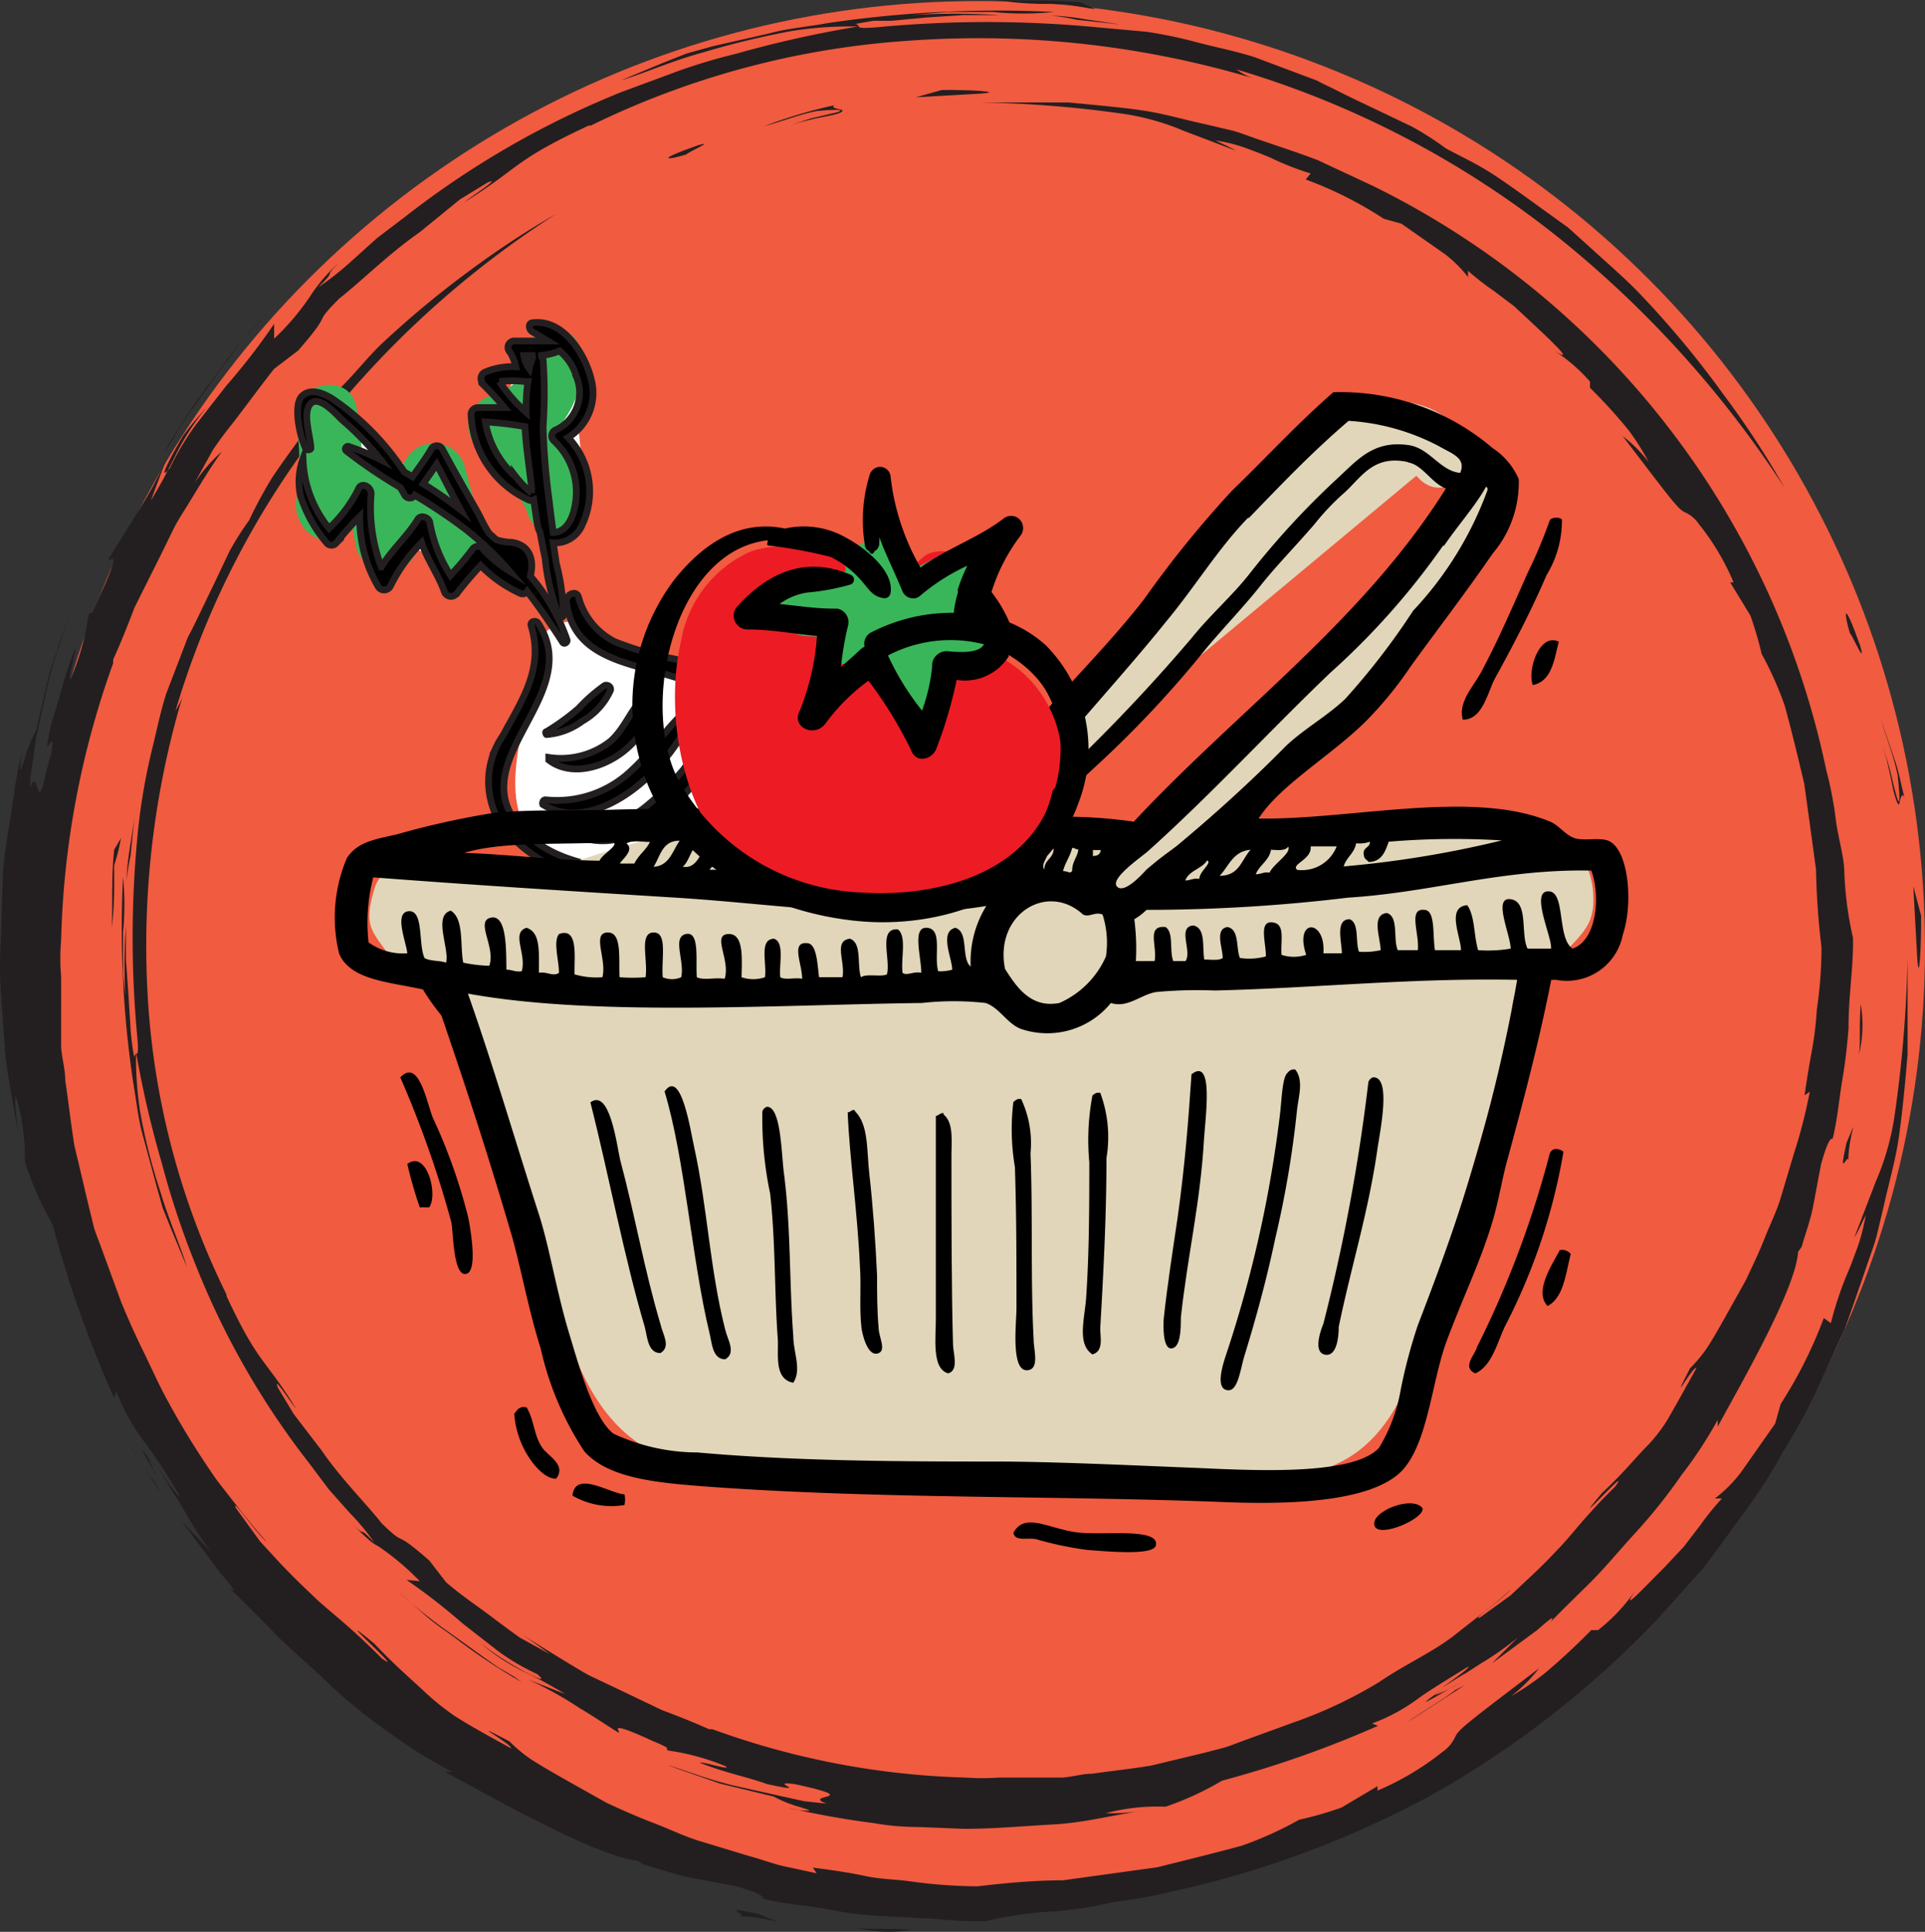 <svg id="Layer_1" data-name="Layer 1" xmlns="http://www.w3.org/2000/svg" viewBox="0 0 74.01 74.27"><rect x="0" y="0" width="74.01" height="74.27" fill="#333333" stroke="none"/><defs><style>.cls-1{fill:#f15b40;}.cls-2{fill:#231f20;}.cls-3{fill:#fff;}.cls-4{fill:#3ab65a;}.cls-5{stroke:#231f20;stroke-miterlimit:10;stroke-width:0.26px;}.cls-6{fill-rule:evenodd;}.cls-7{fill:#e1d6b9;}.cls-8{fill:#ed1c24;}</style></defs><circle class="cls-1" cx="37.62" cy="36.43" r="36.39"/><path class="cls-2" d="M40.28,6.93c1-.07-.31-.15-1.46-.14l-1,.28Z" transform="translate(-2.61 -3.33)"/><path class="cls-2" d="M34.72,7.37A18.47,18.47,0,0,0,32,8.18c.68-.18,1.31-.44,2-.58,1.13-.11,1.06,0,.61.09l-.85.2L33,8.14c.88-.27,1.41-.33,1.71-.41S35,7.6,35,7.57,34.44,7.48,34.72,7.37Z" transform="translate(-2.61 -3.33)"/><path class="cls-2" d="M29.43,8.92c-1.69.6-1.16.57-.44.35C29.08,9.17,30.16,8.7,29.43,8.92Z" transform="translate(-2.61 -3.33)"/><path class="cls-2" d="M58.67,68.06a4,4,0,0,1-.93.45C57.27,68.85,57.18,68.94,58.67,68.06Z" transform="translate(-2.61 -3.33)"/><path class="cls-2" d="M57.74,68.51l.3-.21-.29.19A0,0,0,0,0,57.74,68.51Z" transform="translate(-2.61 -3.33)"/><path class="cls-2" d="M23.76,66.93l-1.16-.64c-.33-.23-.63-.46-.93-.68-.59-.46-1.21-.85-1.91-1.45l-.64-.83c-1.49-1.31-.8-.43-1.84-1.44-.56-.72-1.57-1.72-2.3-2.79L13.9,57.69l-.6-1c-.23-.56.49.57.69.79-1.24-2-1.43-1.67-2.67-4.32V53.1a29.7,29.7,0,0,1-3-11,33.57,33.57,0,0,1,1.31-12,2.81,2.81,0,0,1-.27.55A32.92,32.92,0,0,1,15.3,19.32,36.62,36.62,0,0,1,24,11.55a33.39,33.39,0,0,0-3.27,2.14,36.8,36.8,0,0,0-3.47,2.88c-.55.53-1,1.12-1.57,1.68l-.75.84-.65.89c-.43.59-.84,1.15-1.21,1.7a17,17,0,0,0-.89,1.65,11.55,11.55,0,0,0-.76,1.2l-.64,1.35c-.42.86-.77,1.62-.95,1.93L9,30c-.22.69-.35,1.35-.51,2a23.45,23.45,0,0,0-.6,3.53,41.16,41.16,0,0,0,0,7.69c.08.9-.06.48-.12.75a8.71,8.71,0,0,1-.15-1.25l-.08-1.26L7.45,40.2V38.93a22.76,22.76,0,0,0,0,3.09c0-.33-.08-.79-.11-1.29V39.18a10.93,10.93,0,0,0,0-2.14,40.14,40.14,0,0,0,.39,7.9c.12.69.19,1.39.36,2l.52,1.92.25.9.33.82.61,1.47c-.27-.87-.69-1.8-1-2.83A22.65,22.65,0,0,1,8,46.09a13.73,13.73,0,0,1-.16-2.31,39.43,39.43,0,0,0,1,4.3,32.94,32.94,0,0,0,1.34,4,30.77,30.77,0,0,0,4.33,7.52l.75,1,.81.91A8.75,8.75,0,0,1,17,62.63c-.71-.74-.24-.11-.84-.71.78.8.87.78,1,.86a10.17,10.17,0,0,1,1.59,1.34l-.51-.05a23.3,23.3,0,0,1,2.15,1.67l1.36,1.06a8.8,8.8,0,0,0,1.51.89c.32.27.14.22-.3,0a11.53,11.53,0,0,1-1.85-1.17,7.72,7.72,0,0,0,1.71,1.11,17.17,17.17,0,0,1,1.52.83l-1.43-.56a13.94,13.94,0,0,1,2,1.11c.58.34,1.06.68,1.48.93.14,0-.6-.56,1.33.33.85.35.39.25.58.36a9,9,0,0,1,2.22.61c.21.17-.92-.2-1-.14,1,.4,1.85.55,2.58.82,1.85.4-.08-.15,1.06,0,2.82.61.21.38,1.23.75l-.85-.09-.87-.19L30.92,72c-1.11-.25-2.05-.65-2.63-.8l2,.7,2.07.5a4.52,4.52,0,0,0,1,.4c.22.08.39.11.36.14a2.48,2.48,0,0,1-.81-.11,33.33,33.33,0,0,0,3.29.59,10,10,0,0,0,1.73.15l1.75.07c1.17,0,2.33-.11,3.45-.17s2.19-.34,3.2-.49a8.74,8.74,0,0,1-1.21.06,7.77,7.77,0,0,1,2.3-.25,11.53,11.53,0,0,0,2.17-1,41.05,41.05,0,0,0,6-2.11l-.23-.09a7.08,7.08,0,0,0,1.83-1c.47-.33,1-.65,1.86-1.18.13,0-.52.45-1,.81.39-.25.67-.43.91-.56l.59-.38a11.7,11.7,0,0,0,1.42-1l-1,1L61.71,66c.46-.41.73-.62.51-.3.44-.47,1-1,1.57-1.57s1.14-1.27,1.76-1.94a20.73,20.73,0,0,0,1.7-2.14,16.64,16.64,0,0,0,1.4-2.13v.26c.77-1.44,3-5.25,3.09-6.72l.14-.2c.15-.53.33-1,.44-1.56l.3-1.59c.38-1.41.49-.88.45-1,.19-.78.25-1.55.37-2.26s.19-1.33.24-2c0-1.29.2-2.43.17-3.47a13.6,13.6,0,0,1-.33-2.46c0-.62-.22-1.3-.32-2a14.21,14.21,0,0,0-.38-2,32.41,32.41,0,0,0-17.4-22.43l-2.14-1c-.73-.28-1.47-.52-2.2-.77-.37-.12-.72-.27-1.09-.37l-1.11-.26c-.74-.16-1.46-.37-2.19-.49s-1.94-.23-3-.33H40.32a43.27,43.27,0,0,1,5.57.45,9.5,9.5,0,0,1,2.23.64l2,.76c-.25-.15-.52-.26-.78-.39a6.17,6.17,0,0,1,1.4.38c.31.11.51.2.69.27A11.13,11.13,0,0,0,53,10l-.19.23a14.8,14.8,0,0,1,3,1.51l.68.19,1.7,1.19a5,5,0,0,1,.86.86v-.24a10.13,10.13,0,0,0,1,.78l.77.58.73.68c.94.88,1.61,1.54.77,1A6.64,6.64,0,0,1,63.74,18v.24a19.57,19.57,0,0,1,1.5,1.65A9.45,9.45,0,0,1,66,21.1a5.26,5.26,0,0,0-1-1c1.93,2.53,2.13,2.81,2.4,2.93a1.23,1.23,0,0,1,.52.44,9.3,9.3,0,0,1,1.34,2.25h-.13L69.91,27a14.6,14.6,0,0,1,.43,1.47,13.24,13.24,0,0,1,.89,2c.24.87.49,1.9.75,3l.45,3.28a29.42,29.42,0,0,0,.21,3,16.06,16.06,0,0,1-.18,2.4,12.86,12.86,0,0,1-.18,1.52c-.1.55-.2,1.13-.29,1.77l.2-.14a19.31,19.31,0,0,1-.61,2.38l-.48,1.61c-.16.57-.44,1.12-.66,1.68s-.44,1-.71,1.58L68.92,54c-.25.44-.48.85-.7,1.18a5.44,5.44,0,0,1-.63.75c-.88,1.72.14-.15.24,0-.45.82-.81,1.46-1.12,2a6.12,6.12,0,0,1-.9,1.12c-.54.58-.88,1-1.61,1.68-1.49,1.78,1.24-1.26.51-.25-1.27,1.25-1.66,1.87-2.25,2.46-.28.3-.59.62-1,1l-.78.73-1.16.84c-.42.17.88-.72,1.18-1.07-.57.52-1.33,1.09-2.15,1.74S56.64,67.31,55.63,68a17.28,17.28,0,0,1-3.34,1.57l-1.73.63c-.29.1-.57.22-.85.31l-.85.22-2,.48c-.72.12-1.48.2-2.25.31-.39,0-.78.13-1.18.15H41a8.69,8.69,0,0,1-1.25,0A30.74,30.74,0,0,1,30,69.81h-.13c-.58-.26-1.18-.5-1.8-.73l-1.82-.87-.95-.45c-.31-.16-.6-.35-.91-.53-.61-.38-1.24-.75-1.85-1.16C23,66.38,23.37,66.65,23.76,66.93Z" transform="translate(-2.61 -3.33)"/><path class="cls-2" d="M7.26,35.55,7,36c-.11,1-.06,2-.09,3A13.67,13.67,0,0,0,7,37.44V36.6A7.56,7.56,0,0,0,7.26,35.55Z" transform="translate(-2.61 -3.33)"/><path class="cls-2" d="M7.63,36.23l.15-1.51c-.09.81-.29,1.62-.3,2.45A7.36,7.36,0,0,1,7.63,36.23Z" transform="translate(-2.61 -3.33)"/><path class="cls-2" d="M22.67,68l-.31-.22-.6-.35-.57-.4-1.14-.82a20.48,20.48,0,0,1-2.19-1.75l1.13,1c.38.33.8.6,1.2.9A22.63,22.63,0,0,0,22.67,68Z" transform="translate(-2.61 -3.33)"/><path class="cls-2" d="M58.57,68.3c-.51.4-1.33.86-1.88,1.26l2.23-1.44Z" transform="translate(-2.61 -3.33)"/><path class="cls-2" d="M73.67,48c0-1.06.47-2-.07-.72C73.25,48.83,73.7,47.51,73.67,48Z" transform="translate(-2.61 -3.33)"/><path class="cls-2" d="M74.15,41.94c-.07.92,0,1.44-.07,1.94A4.88,4.88,0,0,0,74.15,41.94Z" transform="translate(-2.61 -3.33)"/><path class="cls-2" d="M76.32,40.14c.07,1.11.16-.34.15-1.61l-.3-1.13Z" transform="translate(-2.61 -3.33)"/><path class="cls-2" d="M75.83,34c-.13-.5-.21-1-.39-1.5L74.93,31c.21.71.49,1.41.64,2.13.13,1.24.05,1.17-.08.68-.07-.25-.15-.6-.23-.94L75,32c.29,1,.35,1.56.45,1.89s.14.39.17.36S75.71,33.69,75.83,34Z" transform="translate(-2.61 -3.33)"/><path class="cls-2" d="M74.13,28.16c-.67-1.87-.63-1.28-.4-.49C73.84,27.77,74.36,29,74.13,28.16Z" transform="translate(-2.61 -3.33)"/><path class="cls-2" d="M8.84,60.43a5.19,5.19,0,0,1-.5-1C8,58.89,7.87,58.79,8.84,60.43Z" transform="translate(-2.61 -3.33)"/><path class="cls-2" d="M8.34,59.4l.24.34-.21-.32Z" transform="translate(-2.61 -3.33)"/><path class="cls-2" d="M10.09,21.9l.71-1.28c.25-.37.5-.7.74-1,.51-.65,1-1.34,1.61-2.11l.92-.7c1.44-1.65.47-.88,1.58-2,.8-.62,1.9-1.72,3.08-2.54L20.29,11l1.06-.65c.61-.26-.63.54-.88.75,2.18-1.36,1.85-1.58,4.77-2.94h.08A32.67,32.67,0,0,1,37.49,4.9,37,37,0,0,1,50.76,6.33,2.4,2.4,0,0,1,50.15,6a36.39,36.39,0,0,1,12.5,6.56,40.9,40.9,0,0,1,8.57,9.52,34.3,34.3,0,0,0-2.36-3.6,36.49,36.49,0,0,0-3.18-3.83c-.59-.62-1.24-1.17-1.86-1.74l-.92-.83-1-.72c-.65-.47-1.28-.93-1.89-1.33s-1.25-.69-1.82-1a11.21,11.21,0,0,0-1.31-.84l-1.49-.71c-.48-.23-.93-.44-1.3-.63s-.57-.27-.84-.42l-2.4-.9c-.75-.24-1.49-.38-2.17-.56a17.34,17.34,0,0,0-2-.42L44.8,4.38a44.6,44.6,0,0,0-8.49,0c-1,.08-.52-.07-.82-.13l.69-.12h.69L38.26,4l1.39-.09h1.4a27.71,27.71,0,0,0-3.41,0l1.42-.12h1.72a11.54,11.54,0,0,0,2.35,0,44.52,44.52,0,0,0-8.71.43c-.76.14-1.54.2-2.26.4L30,5.11l-1,.28-.91.36-1.61.67c.95-.29,2-.76,3.11-1.06a32.52,32.52,0,0,1,3.47-.84,14.4,14.4,0,0,1,2.54-.17A42.46,42.46,0,0,0,30.9,5.4a21.39,21.39,0,0,0-2.24.67l-2.16.8a34.22,34.22,0,0,0-8.31,4.79l-1.08.82-1,.9a11.17,11.17,0,0,1-1.27,1c.81-.79.12-.27.78-.93a6.51,6.51,0,0,0-1,1.14,9.54,9.54,0,0,1-1.47,1.76l0-.57a24.76,24.76,0,0,1-1.84,2.38l-1.17,1.5a10.4,10.4,0,0,0-1,1.67c-.3.35-.25.16,0-.33.12-.24.3-.56.51-.92A12.61,12.61,0,0,1,10.55,19a9.39,9.39,0,0,0-1.22,1.89c-.25.49-.46.93-.92,1.68L9,21a16.35,16.35,0,0,1-1.22,2.21c-.38.64-.75,1.17-1,1.64,0,.14.62-.67-.37,1.47-.38.93-.27.42-.39.63a9.91,9.91,0,0,1-.68,2.45c-.19.24.22-1,.16-1.14-.44,1.09-.61,2-.91,2.85-.44,2,.17-.1,0,1.16-.24.76-.28,1.18-.36,1.37s-.11.15-.15.06-.13-.64-.32-.07a7.91,7.91,0,0,1,.1-.94l.14-1,.42-1.91a11.87,11.87,0,0,1,.49-1.67L5.3,26.9l-.77,2.23L4,31.41a4.87,4.87,0,0,0-.44,1.1c-.1.25-.13.44-.16.41a2.75,2.75,0,0,1,.12-.9,13.22,13.22,0,0,0-.36,1.77l-.29,1.86a13.56,13.56,0,0,0-.17,1.91L2.64,39.5a15.37,15.37,0,0,0,0,1.92l.13,1.89A13.82,13.82,0,0,0,3,45.12l.3,1.72c-.06-.64-.16-1.46-.07-1.34A8.46,8.46,0,0,1,3.57,48a12.25,12.25,0,0,0,1.06,2.4A43.83,43.83,0,0,0,7,57.08l.09-.25a7.72,7.72,0,0,0,1.12,2,22.09,22.09,0,0,1,1.3,2c0,.14-.49-.58-.89-1.16.28.43.47.74.62,1l.41.65A13.35,13.35,0,0,0,10.73,63L9.6,61.82l1.49,2c.45.51.69.81.34.57.51.48,1.1,1.07,1.73,1.72s1.4,1.27,2.14,2A20.18,20.18,0,0,0,17.66,70,17.68,17.68,0,0,0,20,71.45h-.29c1.59.84,5.79,3.26,7.41,3.41l.23.15c.57.16,1.14.36,1.72.49l1.76.33c1.55.42,1,.54,1.11.5.86.21,1.71.26,2.49.4a13.46,13.46,0,0,0,2.26.27l2,.11a13.71,13.71,0,0,0,1.81.08,14.61,14.61,0,0,1,2.72-.38,15.27,15.27,0,0,0,2.19-.35,20.08,20.08,0,0,0,2.26-.41,37.78,37.78,0,0,0,10.09-3.77,37.12,37.12,0,0,0,8.57-6.7l1.8-2,1.59-2.17a19,19,0,0,0,1.43-2.25,21.51,21.51,0,0,0,1.27-2.31l1.09-2.37c.3-.81.57-1.62.85-2.42.13-.41.29-.8.4-1.21l.29-1.22c.18-.82.41-1.61.54-2.42.15-1,.26-2.14.36-3.35V40.14a48.73,48.73,0,0,1-.51,6.15,10,10,0,0,1-.71,2.46l-.83,2.16c.17-.27.29-.57.44-.86a7.5,7.5,0,0,1-.43,1.54c-.09.26-.19.51-.3.76A13.35,13.35,0,0,0,73,54.2l-.27-.2a17.08,17.08,0,0,1-1.66,3.31l-.21.75-1.32,1.88a5.26,5.26,0,0,1-1,1h.27a10.67,10.67,0,0,0-.81,1l-.65.85-.75.8c-1,1-1.7,1.77-1.09.85A6.89,6.89,0,0,1,64.05,66h-.26c-.57.58-1.17,1.14-1.79,1.66a10.13,10.13,0,0,1-1.29.88,6,6,0,0,0,1.07-1.07c-2.8,2.13-3.1,2.35-3.23,2.65a1.43,1.43,0,0,1-.49.57,10.64,10.64,0,0,1-2.49,1.48V72l-1.38.82a13.19,13.19,0,0,1-1.63.47,14.13,14.13,0,0,1-2.21,1c-1,.27-2.09.54-3.26.83l-3.62.5c-1.2,0-2.32.12-3.28.23a19.57,19.57,0,0,1-2.65-.2c-.52-.07-1.08-.07-1.68-.2s-1.25-.22-2-.32l.15.22-1.11-.24c-.45-.08-.95-.28-1.51-.43l-1.78-.54c-.63-.18-1.23-.48-1.86-.72s-1.24-.51-1.82-.78l-1.6-.9c-.49-.28-.93-.53-1.3-.77a5.56,5.56,0,0,1-.83-.69c-1.9-1,.17.15.05.26-.91-.5-1.62-.89-2.16-1.24a9.68,9.68,0,0,1-1.23-1c-.64-.59-1.12-1-1.86-1.78-2-1.65,1.39,1.37.28.56-1.39-1.4-2.07-1.83-2.72-2.48-.33-.31-.68-.65-1.15-1.14l-.8-.87-.93-1.28c-.19-.46.8,1,1.19,1.3-.58-.63-1.21-1.46-1.92-2.37A31.84,31.84,0,0,1,9,57.08c-.32-.59-.59-1.21-.89-1.82S7.52,54,7.27,53.39l-.7-1.91c-.11-.32-.24-.62-.34-.93L6,49.61l-.53-2.24c-.13-.8-.22-1.63-.35-2.49,0-.43-.13-.86-.16-1.3V42.24l0-1.37a8.07,8.07,0,0,1,0-1.39,33.7,33.7,0,0,1,2-10.65v-.14c.29-.64.56-1.31.82-2l1-2,.49-1c.17-.35.39-.67.59-1,.41-.67.82-1.36,1.28-2A6,6,0,0,0,10.09,21.9Z" transform="translate(-2.61 -3.33)"/><path class="cls-2" d="M44.72,3.69l-.54-.26c-1.08-.12-2.18-.06-3.27-.1a12.49,12.49,0,0,0,1.73.15h.92C43.89,3.55,44.27,3.61,44.72,3.69Z" transform="translate(-2.61 -3.33)"/><path class="cls-2" d="M44,4.09l1.68.18-1.35-.2A8.83,8.83,0,0,0,43,3.93,7.12,7.12,0,0,1,44,4.09Z" transform="translate(-2.61 -3.33)"/><path class="cls-2" d="M8.93,20.7l.24-.34.39-.67.44-.63.9-1.26a22.48,22.48,0,0,1,1.94-2.41l-1.09,1.25c-.36.41-.66.88-1,1.32A26.57,26.57,0,0,0,8.93,20.7Z" transform="translate(-2.61 -3.33)"/><path class="cls-2" d="M8.58,60.33c-.45-.57-1-1.47-1.4-2.09l1.6,2.47Z" transform="translate(-2.61 -3.33)"/><path class="cls-2" d="M31,77c1.16,0,2.19.51.79-.08C30.06,76.53,31.53,77,31,77Z" transform="translate(-2.61 -3.33)"/><path class="cls-2" d="M37.67,77.52c-1-.07-1.58,0-2.14-.07A5.32,5.32,0,0,0,37.67,77.52Z" transform="translate(-2.61 -3.33)"/><path class="cls-3" d="M24.51,28.45c1.52,1.37,4.19,1,5.48,2.61a3.55,3.55,0,0,1,.69,2.29,10.26,10.26,0,0,1-.43,2.39,1,1,0,0,1-.34.63c-.28.19-.66,0-1-.11a13,13,0,0,0-3.77-1,1.58,1.58,0,0,1-1.08-.39,1.17,1.17,0,0,1-.22-.51A6,6,0,0,1,24,31.84l.65-2.95" transform="translate(-2.61 -3.33)"/><path class="cls-3" d="M23.6,29.36A9.81,9.81,0,0,0,27.2,31a3.32,3.32,0,0,1,1.8.9,2.26,2.26,0,0,1,.41,1.45c0,.49-.43,1.34-.3,1.76-.17.34-.1.39.22.17.47-.12.39-.23-.25-.35a4,4,0,0,0-.83-.32A11.07,11.07,0,0,0,25.71,34c-.61-.06-.5.08-.62-.36a3.89,3.89,0,0,1,.2-1.51c.2-1,.43-2,.65-3,.35-1.61-2.13-2.3-2.49-.68-.42,1.95-2,5.68-.15,7.33.94.86,2.55.72,3.71,1.07s2.27,1.18,3.4.63c2-1,1.87-5.12,1-6.74-1.41-2.35-4.12-1.79-6-3.25C24.13,26.54,22.3,28.33,23.6,29.36Z" transform="translate(-2.61 -3.33)"/><path class="cls-3" d="M22.16,18.61l.27,2.72a1.32,1.32,0,0,0,1.28,1.28A1.29,1.29,0,0,0,25,21.33l-.26-2.72a1.33,1.33,0,0,0-1.29-1.29A1.31,1.31,0,0,0,22.16,18.61Z" transform="translate(-2.61 -3.33)"/><path class="cls-3" d="M14.76,21.87A23.73,23.73,0,0,0,19,24.63c1.48.75,2.78-1.47,1.3-2.22a20.53,20.53,0,0,1-3.7-2.36,1.31,1.31,0,0,0-1.82,0,1.29,1.29,0,0,0,0,1.82Z" transform="translate(-2.61 -3.33)"/><path class="cls-4" d="M22.58,17.49c.09.61-.63.9-1.08,1.05a1.21,1.21,0,0,0-.83,1.51,1,1,0,0,0,.11.27,10.62,10.62,0,0,0,1.09,1.5c.34.37.86.69,1,1.19a1.21,1.21,0,1,0,2.34-.64c-.36-1.35-1.63-2.12-2.33-3.28l-.72,1.79a3.57,3.57,0,0,0,2.77-4c-.22-1.54-2.56-.88-2.34.65Z" transform="translate(-2.61 -3.33)"/><path class="cls-4" d="M14,19.63a8.88,8.88,0,0,1,0,2.91c-.14.95.81,2,1.79,1.37.22-.15,1.12-.69.56-.7-.4,0-.24.08-.18.44s.09.51.15.77a1.24,1.24,0,0,0,1.54.82,1.28,1.28,0,0,0,.68-.53c.56-.84,1.14-1.66,1.74-2.47L18.1,22a21.34,21.34,0,0,0,.9,2.66c.56,1.44,2.91.82,2.34-.64a23.62,23.62,0,0,1-.85-2.71A1.23,1.23,0,0,0,18.22,21c-.6.8-1.18,1.63-1.74,2.46l2.22.29c-.26-1-.31-2.18-1.42-2.71s-1.8.18-2.68.75l1.78,1.37A12.11,12.11,0,0,0,16.32,19c-.3-1.53-2.64-.88-2.34.64Z" transform="translate(-2.61 -3.33)"/><path class="cls-5" d="M24.39,26.48c.4,3.21,4.92,2,6.33,4.31,1,1.59.4,3.52.14,5.21a4.7,4.7,0,0,0,.33,3h0a5.9,5.9,0,0,0-3.62-2c-1.71-.36-3.53-.39-4.82-1.71-2.61-2.65,2.41-5.17.55-8-.08-.13-.32-.08-.27.1.5,1.64-.34,2.84-1.09,4.23a3.09,3.09,0,0,0,0,3.51,6,6,0,0,0,3.92,2.11c2,.37,3.87.63,5.08,2.41a10.53,10.53,0,0,0,.72,2.46,7.64,7.64,0,0,0,1.13,2.58A.14.14,0,0,0,33,44.6a6.2,6.2,0,0,0-.8-2.4c-.31-.76-.59-1.53-1-2.26a.29.29,0,0,0,.13,0c.82,1,1.5,2.2,2.25,3.26s2.08,2.81,3.49,2.66c.11,0,.11-.15,0-.21C36.62,45.2,36,45,35.41,44.5a11.22,11.22,0,0,1-1.71-2,19,19,0,0,0-2.15-2.75.24.24,0,0,0-.05-.14c-.09-.14-.19-.28-.29-.41h0a2.25,2.25,0,0,0,.55.56.12.12,0,0,0,.16,0s0,0,0-.05c.91.6,1.82,1.23,2.72,1.85L36.3,42.6c.3.21.52.47.88.38a.15.15,0,0,0,.09-.15c-.06-.41-.49-.57-.8-.79l-1.85-1.27a12.94,12.94,0,0,0-2.85-1.56,3.65,3.65,0,0,1-.57-1.84,11.84,11.84,0,0,1,.4-2.44,6.57,6.57,0,0,0-.36-4.39,4.35,4.35,0,0,0-3-1.93,13.47,13.47,0,0,1-2-.61,2.72,2.72,0,0,1-1.39-1.72C24.77,26,24.35,26.18,24.39,26.48Z" transform="translate(-2.61 -3.33)"/><path class="cls-5" d="M30.43,34.11c-.43.36-.63.88-1.11,1.22A4.69,4.69,0,0,1,27.4,36a.1.1,0,0,0,0,.2,2.63,2.63,0,0,0,2-.23c.59-.33,1.36-1,1.33-1.7a.17.17,0,1,0-.3-.16Z" transform="translate(-2.61 -3.33)"/><path class="cls-5" d="M29.83,31.83a6.32,6.32,0,0,0-.93,1.07,10.22,10.22,0,0,1-1.4,1.39,3.67,3.67,0,0,1-3.26.78s-.06.06,0,.08a2.6,2.6,0,0,0,3.17-.07,7.72,7.72,0,0,0,2.81-3,.24.24,0,0,0-.16-.3A.22.22,0,0,0,29.83,31.83Z" transform="translate(-2.61 -3.33)"/><path class="cls-5" d="M29.12,30.54c-.84.68-1.4,1.65-2.2,2.38a4.14,4.14,0,0,1-3.33,1.16.1.1,0,0,0-.11.09.11.11,0,0,0,0,.09c2.14,1.33,5.22-1.69,5.75-3.61a.1.1,0,0,0-.07-.12A.11.11,0,0,0,29.12,30.54Z" transform="translate(-2.61 -3.33)"/><path class="cls-5" d="M27.34,30.15c-.49.5-.71,1.18-1.25,1.67a3.08,3.08,0,0,1-2.38.63,0,0,0,0,0,0,.1c1.42,1.09,4.08-.61,3.89-2.32a.14.14,0,0,0-.13-.15A.17.17,0,0,0,27.34,30.15Z" transform="translate(-2.61 -3.33)"/><path class="cls-5" d="M25.85,29.69a6.43,6.43,0,0,0-1,.88,9,9,0,0,1-1.23.89c-.07,0,0,.12,0,.11A2.65,2.65,0,0,0,25,31.05a2.57,2.57,0,0,0,1.08-1.18.15.15,0,0,0-.12-.19A.14.14,0,0,0,25.85,29.69Z" transform="translate(-2.61 -3.33)"/><path class="cls-5" d="M19.21,20.56c-.22.39-.49.74-.74,1.1l-.32-.19a10,10,0,0,0-2.75-2.8c-.33-.21-.84-.44-1.18-.11s-.09,1.55.14,2c0,.09.21.08.2,0,0-.42-.35-1.38,0-1.72s1.06.51,1.21.64A11.11,11.11,0,0,1,17.24,21,9.51,9.51,0,0,0,16,20.49a.1.1,0,0,0-.07.18A19.27,19.27,0,0,0,18,22.07c.06.1.12.2.17.3a.23.23,0,0,0,.32.07.23.23,0,0,0,.07-.07,21.16,21.16,0,0,1,1.94,1.3,12.25,12.25,0,0,1,1.69,1.61,4.7,4.7,0,0,1-1-.83.25.25,0,0,0-.42,0,11.4,11.4,0,0,1-.84,1,5.59,5.59,0,0,1-.79-2c0-.21-.35-.36-.47-.15-.41.66-1,1.17-1.4,1.83a6.45,6.45,0,0,1-.39-2.82c0-.27-.39-.48-.5-.16a5.26,5.26,0,0,1-1.12,1.49,4.42,4.42,0,0,1-1-2.67h0a2.6,2.6,0,0,0-.1,1.41,5.27,5.27,0,0,0,1,1.81.24.24,0,0,0,.33.06l.06-.06a10.59,10.59,0,0,1,.89-1,5.21,5.21,0,0,0,.71,2.69.26.26,0,0,0,.37.09.2.2,0,0,0,.09-.09,6.36,6.36,0,0,1,1.21-1.69c.21.65.65,1.24.88,1.9a.27.27,0,0,0,.37.14l.09-.06a13.87,13.87,0,0,1,.93-1.1,5,5,0,0,0,1.52,1.07.21.21,0,0,0,.27-.07c.48.62.92,1.27,1.36,1.95.06.1.2,0,.17-.09A7.5,7.5,0,0,0,23,25.48c.15-.6,0-1.2-.72-1.3a2,2,0,0,1-.59-.1l-.27-.24c-.19-.27-.35-.65-.5-.91-.44-.77-.88-1.55-1.3-2.33a.24.24,0,0,0-.32-.11A.16.16,0,0,0,19.21,20.56Zm1.11,2.37a16,16,0,0,0-1.44-1l.52-.75C19.7,21.75,20,22.35,20.32,22.93Z" transform="translate(-2.61 -3.33)"/><path class="cls-5" d="M23.09,15.74c-.18,0-.16.27,0,.35l.58.35H22.41a.25.25,0,0,0-.27.23.26.26,0,0,0,.07.19,1.67,1.67,0,0,1,.23.57,2.7,2.7,0,0,0-1.19.21.27.27,0,0,0-.12.36.21.21,0,0,0,0,.06A10.53,10.53,0,0,1,22,19H21a.27.27,0,0,0-.28.24h0a3.77,3.77,0,0,0,2.22,3.31.21.21,0,0,0,.19,0h0c.05.35.1.7.16,1.05h0a1.08,1.08,0,0,0,.08.19c.07.35.13.7.2,1A8,8,0,0,0,24.1,27a.1.1,0,0,0,.11.06.09.09,0,0,0,.06-.06A8.38,8.38,0,0,0,24,25l-.12-.8A1.13,1.13,0,0,0,25,23.49a3,3,0,0,0-.55-3.34,2,2,0,0,0,.9-2.19C25.14,17,24.28,15.58,23.09,15.74ZM22.75,17h.45a.15.15,0,0,0-.12.1,2.64,2.64,0,0,0-.12.4A1.16,1.16,0,0,1,22.75,17Zm-.94,1a4.18,4.18,0,0,1,1,0h.1a6.68,6.68,0,0,0-.07,1.18A6.1,6.1,0,0,1,21.81,18Zm.57,3.61a3.62,3.62,0,0,1-1.11-2.06,12.86,12.86,0,0,1,1.52.18h0c.05.82.18,1.64.26,2.35v.21a4.51,4.51,0,0,1-.67-.71Zm2.36-3.87A1.59,1.59,0,0,1,24,19.85h0a.25.25,0,0,0-.17.31.41.41,0,0,0,.07.11,2.69,2.69,0,0,1,.81,2.53c-.1.56-.39,1-.83,1-.06-.42-.11-.83-.16-1.24a26.79,26.79,0,0,1-.23-2.82,18.8,18.8,0,0,0,0-2.6A.18.18,0,0,0,23.3,17a2.32,2.32,0,0,0,.82-.18,2,2,0,0,1,.62.89Z" transform="translate(-2.61 -3.33)"/><path class="cls-6" d="M52.4,36.75a5.31,5.31,0,0,0-.33,1.85c0,.41.17,1-.4,1,0-.06-.06-.05-.11-.06C51.44,38.72,51.35,36,52.4,36.75Z" transform="translate(-2.61 -3.33)"/><path class="cls-6" d="M62.66,23.3a4,4,0,0,1-.59,2.14c-.59,1.37-1.27,2.68-2,4C59.79,30,59.6,31,58.85,31c-.19-.69.41-1.27.71-1.84.65-1.21,1.18-2.45,1.79-3.82a18.39,18.39,0,0,0,.84-2C62.24,23.22,62.55,23.19,62.66,23.3Z" transform="translate(-2.61 -3.33)"/><path class="cls-6" d="M62.54,28c-.18.71-.27,1.52-1,1.67C61.32,29.09,61.8,27.64,62.54,28Z" transform="translate(-2.61 -3.33)"/><path class="cls-6" d="M43.06,38.67c1.6-.57,1.26,2.27-.3,1.67C42.15,40.1,42.57,38.84,43.06,38.67Z" transform="translate(-2.61 -3.33)"/><path class="cls-6" d="M18,44.75c.71-.74,1,.91,1.25,1.55a21.19,21.19,0,0,1,1.37,3.87c.12.65.35,2.11-.12,2.14s-.46-1.62-.54-2A40.3,40.3,0,0,0,18,44.75Z" transform="translate(-2.61 -3.33)"/><path class="cls-6" d="M19.11,49.75h-.36a15.94,15.94,0,0,1-.48-1.67C19,47.52,19.47,49.24,19.11,49.75Z" transform="translate(-2.61 -3.33)"/><path class="cls-6" d="M63,51.54c-.2.78-.27,1.67-.89,2-.54-.56.2-1.63.47-2.15A.44.44,0,0,1,63,51.54Z" transform="translate(-2.61 -3.33)"/><path class="cls-6" d="M22.86,57.44c.3.52.27,1.07.6,1.55.23.33.94.66.53,1.19-.36,0-.69-.35-.89-.6a3.55,3.55,0,0,1-.72-1.9C22.5,57.55,22.56,57.37,22.86,57.44Z" transform="translate(-2.61 -3.33)"/><path class="cls-6" d="M26.62,60.78a1,1,0,0,1,0,.41,3,3,0,0,1-2-.36C24.72,59.83,26.08,60.76,26.62,60.78Z" transform="translate(-2.61 -3.33)"/><path class="cls-7" d="M18.16,37.84c-.52.34-.19,1.2.34,1.53s1.2.45,1.62.91a2.2,2.2,0,0,1,.44.79l4.1,10a29.21,29.21,0,0,1,1.15,3.17c.35,1.27.59,2.7,1.62,3.54a5.36,5.36,0,0,0,3.69.73A181.84,181.84,0,0,1,52,58.84a3.52,3.52,0,0,0,2-.26,3.53,3.53,0,0,0,1.26-2q2.76-8,4.83-16.2a1.17,1.17,0,0,1,.26-.59,1.14,1.14,0,0,1,.49-.25c.77-.26,1.65-.62,1.87-1.41a1.75,1.75,0,0,0-1.4-2,6,6,0,0,0-2.64.17c-4.69.89-9.53.14-14.29.51a3.19,3.19,0,0,0-2,.68A8.52,8.52,0,0,1,39.3,39.1a3,3,0,0,1-3.09-1.17,4.83,4.83,0,0,0-.54-1A2.27,2.27,0,0,0,34,36.5q-3.16-.07-6.33.08a2.27,2.27,0,0,0-.77.13,3.32,3.32,0,0,0-.95.8c-1.56,1.48-4.06,1.06-6.14.55" transform="translate(-2.61 -3.33)"/><path class="cls-7" d="M17,37.52c-.44,1.49-.09,1.58.77,2.81a2.46,2.46,0,0,0,1,.49,14.69,14.69,0,0,1,2,3.9c.74,1.63,1.37,3.33,2,5,1.64,4,1.79,9.13,6.69,10,3.14.54,7-.14,10.16-.11,4,0,8.3.72,12.31.49,4.93-.28,5.25-5.22,6.53-9.37.56-1.79,1.09-3.6,1.59-5.41.25-.9.49-1.81.73-2.72a2.08,2.08,0,0,1,1.65-2.42l.16,0c.71-.89,1.29-1.16,1.28-2.27,0-5-9.31-2.23-11.43-2.22A89.35,89.35,0,0,0,42.9,36c-3.42.37,3.15,3.48-6.21.44-.59-.19-.24-.7-1.2-.83a32.74,32.74,0,0,0-6.26-.24c-3.26.16-6,2.28-9.12,1.59-1.52-.34-2.17,2-.65,2.34,3.7.81,5.24-.26,8.55-1.18,2.32-.64,5.13-.8,7.13.49,1.08.69,1.22,1.44,2.63,1.74a6,6,0,0,0,3.6-.67A22.11,22.11,0,0,1,50.67,38c2.2,0,4.4-.24,6.58-.22,1.39,0,2.31-.64,2.75.83a2.42,2.42,0,0,0-.68.57c-.46,4.14-2.42,9.66-4,13.52-.91,2.21-2,4.29-4.28,4.83-1.37.32-3.28-.21-4.73-.27q-4.28-.18-8.53-.16c-3.55,0-8.56,1.14-10.6-2.6-1.16-2.11-1.77-4.86-2.7-7.13s-1.59-4.91-2.85-6.94c-.19-.3-2.21-2.51-2.28-2.3A1.21,1.21,0,1,0,17,37.52Z" transform="translate(-2.61 -3.33)"/><path class="cls-7" d="M41.66,34.45a11.76,11.76,0,0,1,1.53-1.91L53.37,21.39a3.83,3.83,0,0,1,1.31-1.09A4.25,4.25,0,0,1,57,20.25c.39.07.86.2,1,.59" transform="translate(-2.61 -3.33)"/><path class="cls-7" d="M42.7,35.06c1.81-2.62,4.29-4.89,6.44-7.24,1.06-1.16,6.2-8.07,8-6.12,1.06,1.15,2.77-.57,1.72-1.72-2.56-2.8-5.79-.05-7.6,1.94-3.52,3.86-7.67,7.61-10.63,11.92-.89,1.29,1.21,2.5,2.09,1.22Z" transform="translate(-2.61 -3.33)"/><path class="cls-7" d="M59.32,22.7a12.45,12.45,0,0,1-2.6,3.82,120.91,120.91,0,0,1-9.34,9.33" transform="translate(-2.61 -3.33)"/><path class="cls-7" d="M58.28,22.08c-1.14,2.62-3.36,4.66-5.31,6.69S48.74,33,46.52,35c-1.16,1,.56,2.76,1.72,1.71,2.45-2.21,4.82-4.5,7.1-6.9,1.87-2,3.94-4,5-6.49.62-1.42-1.47-2.66-2.09-1.23Z" transform="translate(-2.61 -3.33)"/><path class="cls-6" d="M51,34.8c3.58.05,8.23-1.13,11.21.12.35.14.61.56,1,.65s1-.07,1.31.12c.7.4.89,2.37.48,3.58A2.19,2.19,0,0,1,62.44,41l-.19,0c-.47,2.39-1.07,4.65-1.67,6.86-.21.74-.33,1.52-.54,2.26-.43,1.54-1.15,3-1.79,4.71-.57,1.5-.71,3.73-1.6,4.88-1,1.32-4.15,1.48-6.92,1.37-6.54-.26-13.16-.11-19.84-.59-2-.15-3.89-.31-4.82-1.37a11.84,11.84,0,0,1-1.67-3.94c-.48-1.51-.76-3.12-1.13-4.4-.9-3.07-1.75-5.67-2.69-8.41a8.63,8.63,0,0,1-.71-1c-1.29-.29-2.78-.35-3.22-1.37a5.84,5.84,0,0,1,.3-3.69c.41-.6,1-.7,1.91-.9a31.73,31.73,0,0,1,3.75-.83c1.51-.14,2.89-.07,4.53-.12,2.13-.06,5.14-.06,8.64-.06,1.49,0,3.28.45,4.59.12.64-.17,1.42-1.32,1.9-2,1.63-2.15,3.65-4,5.31-6.13A40.68,40.68,0,0,1,50,22.17c1.25-1.2,2.39-2.46,3.87-3.76A9,9,0,0,1,60,20.56a2.7,2.7,0,0,1,1,1.19,4.22,4.22,0,0,1-1,2.86c-1.12,1.62-2,2.75-3.16,4.35a14.51,14.51,0,0,1-1.62,2C53.9,32.32,51.83,33.49,51,34.8Zm-.41-11.56c-1.15,1.19-2,2.6-3.1,3.93-1.83,2.28-3.87,4.41-5.6,6.67-.25.32-.76.58-.66.9.67.16,1-.51,1.43-.9a66.83,66.83,0,0,0,5.78-6c.7-.87,1.56-1.62,2.21-2.45A31.22,31.22,0,0,1,54,21.75c.77-.7,1.38-1.5,2.75-1.31.83.11,1.22,1,2,1.07.25-.58-.35-.75-.77-1a8.54,8.54,0,0,0-3.52-1C53,20.76,51.83,22,50.63,23.24Zm6.13-2.15c-1.37-.29-1.81.67-2.5,1.25a9.62,9.62,0,0,0-1.07,1.14c-.74.86-1.49,1.62-2.09,2.38S49.7,27.41,49,28.24a41,41,0,0,1-4.17,4.47c-.58.53-1.1,1.06-1.61,1.55-.12.11-.43.24-.36.48a18.66,18.66,0,0,1,3.34.18c4-4.29,8.81-7.72,12-12.81-.56-.21-.89-.9-1.44-1Zm1.37,3.22a28.41,28.41,0,0,1-4.34,4.89c-2.37,2.27-4.57,4.67-7,6.85-.27.24-1.49,1.07-1.19,1.37s1.07-.6,1.13-.66c.59-.5.7-.56,1.14-.89,1.47-1.22,2.89-2.51,4.23-3.87.69-.65,1.56-1.13,2.26-1.79a27,27,0,0,0,2.62-3.4,13.5,13.5,0,0,0,2.86-4.64c0-.05,0-.12-.06-.12-.42.75-1.05,1.44-1.61,2.26ZM56,35.69c-.13.38-.27.77-.77.78-.06-.08-.17-.12-.18-.24-.08-.34.23-.28.23-.54a1.19,1.19,0,0,1-.53.06c-.07.39-.38.54-.48.89a40.36,40.36,0,0,0,6.08-1A30.08,30.08,0,0,0,56,35.69ZM31.26,36.88h.42c.05-.55.73-.77.66-1.25A2.37,2.37,0,0,0,31.26,36.88Zm1.85.12a1.57,1.57,0,0,0,1.07-1.37C33.66,35.93,33.55,36.63,33.11,37Zm1.07.12h.3c.24-.57.78-.85,1-1.49h-.59C34.93,36.24,34.39,36.63,34.18,37.12Zm-13.7-1c1.76.06,3.37.28,5.18.3.1-.25.73-.57.54-.72-1.91.13-4.13-.05-5.72.41Zm6,.41H27c.15-.32.44-.51.6-.83-.28,0-.71-.08-.9.06.3.24-.13.58-.26.76Zm1.31.12c.56-.07.67-.59.95-1-.68,0-.74.6-1,1Zm1.07,0c.56.11.71-.61,1-1-.7,0-.66.72-1,1Zm1.07.12a2.46,2.46,0,0,1,.66.06,4.58,4.58,0,0,1,.71-1.13c-1-.12-1,.65-1.41,1.06Zm3-.59c-.25.27.3-.26.3-.48-.23.06-.23.3-.3.47Zm3.22-.48a7.83,7.83,0,0,1-.9,1.43h.48c0-.7.72-.91.66-1.43Zm16.32,1.07a1.43,1.43,0,0,0,1.53-.9H53c.06.5-.75.68-.53.89ZM42.05,36.7c0-.35.2-.43.18-.77h-.42C41.9,36.17,41.86,36.55,42.05,36.7Zm.71.06c0-.39.37-.42.36-.83h-.24C43,36.27,42.59,36.51,42.76,36.76Zm.72.06c.2,0,.25.11.35,0,0-.38.2-.52.24-.83-.11,0-.13-.07-.24-.06C43.75,36.27,43.56,36.49,43.48,36.82Zm8-.83c-.08.44-.44.58-.59.95.23,0,.29-.1.53-.06.15-.34.84-.74.72-1-.14.19-.48.12-.68.12Zm-6.79.24a.23.23,0,0,0,.24-.22v0h-.3c0,.11,0,.13,0,.24ZM49.5,37c.76,0,.83-.6,1.19-1C50,36.06,49.85,36.65,49.5,37Zm-11.15-.71c-.16.17-.11.56-.12.89.84-.12,1.72-.2,2.51-.36C40.6,36,39.19,36.22,38.35,36.29Zm9.83.89c.2,0,.3-.1.54-.06,0-.29.51-.62.3-.71C48.81,36.74,48.33,36.79,48.18,37.18Zm6.26.66a64.75,64.75,0,0,1-7.75.47,2.35,2.35,0,0,1-.47.36,8.64,8.64,0,0,1,.06,1.61H47c.11-.59-.33-1.38.42-1.31.33.21.14.93.3,1.31h.47c.26-.38-.33-1.32.3-1.37.48.1.34.81.42,1.31.24,0,.57.05.71-.06,0-.39-.32-1.11.18-1.19.47.09.32.79.48,1.19a2.46,2.46,0,0,0,1-.06c0-.55-.28-1.36.24-1.31s.32.67.36,1.25a1.54,1.54,0,0,0,.95,0c-.48-1.41.76-1.39.66-.06h.71c0-.43-.27-1.31.3-1.31.38.15.21.87.36,1.25a2.88,2.88,0,0,0,.83-.06c0-.46-.38-1.36.24-1.43.47.15.23,1,.42,1.43h.77c.07-.62-.38-1.61.24-1.55.45,0,.32.95.42,1.55h1c0-.51-.58-1.66.24-1.73.3.41.25,1.18.42,1.73a5.22,5.22,0,0,0,1.25-.06c0-.52-.7-2,0-1.9s.37,1.34.65,1.9h.9c.07-.39-.85-2.28-.06-2.2.62.06.29,1.8.89,2.2.92-.31,1.09-2,.72-3C60.35,36.73,57.66,37.64,54.44,37.84Zm-25.86,0c-3.86-.24-7.87-.49-11.62-.78a7,7,0,0,0-.18,2.5,2.26,2.26,0,0,0,1.49.42c-.05-.45-.49-1.5,0-1.61.65-.13.41,1.23.66,1.79.21.13.58.09.83.18.14-.54-.51-1.81.18-2,.52.32.35,1.33.48,2a5.58,5.58,0,0,0,1,.12c.26-.7-.55-1.72.06-1.85s.59,1.17.6,2c.24,0,.33.1.59.06.19-.68-.42-1.48.18-1.67.57.17.47,1,.48,1.73.3-.06.55.16.77,0,0-.49-.23-1.19,0-1.49.76-.28.58.89.6,1.55a3,3,0,0,0,1.07.11c.18-.68-.41-1.68.18-1.72s.44,1,.48,1.72a6.55,6.55,0,0,0,1,0c.1-.66-.26-1.7.3-1.72s.3,1,.36,1.72a.88.88,0,0,0,.71,0c.14-.63-.36-1.54.18-1.66s.37,1,.42,1.66c.25.13.72,0,1.07.06.23-.72-.49-1.67.12-1.72s.55.88.53,1.66a1.39,1.39,0,0,0,.9,0c.08-.53-.24-1.47.35-1.48.42.15.18,1,.24,1.48.18.12.57,0,.84.06,0-.58-.44-1.42.18-1.37.38,0,.4.76.47,1.31H35c.12-.58-.36-1.41.29-1.48.47.17.26,1,.42,1.48.22-.15.78,0,1-.11.15-.58-.35-1.79.42-1.73.35.26.11,1.12.18,1.67.17.13.42-.07.72,0,0-.63-.37-1.79.23-1.73s.25,1.07.42,1.67a1.63,1.63,0,0,0,.54-.06c0-.43-.51-1.46.12-1.61.53.16.21,1.18.59,1.49a4.07,4.07,0,0,1,.6-2.33C36.65,38.8,32.65,38.09,28.58,37.84Zm15.67.65c-1.38-1.27-3.42,0-3,2.09.45.71,1,1.52,2.09,1.31a3.48,3.48,0,0,0,1.79-1.79A3.54,3.54,0,0,0,45,38.49C44.7,38.37,44.5,38.61,44.25,38.49Zm5.07,2.92a17.17,17.17,0,0,0-2.27.06c-.58.1-1.1.63-1.73.42a3.15,3.15,0,0,1-3.45,1c-.54-.2-.83-.82-1.37-1a11.06,11.06,0,0,0-2.44,0c-5.6.07-12.58.53-17.46-.36,1,2.84,1.78,5.54,2.74,8.52.39,1.22.67,2.93,1.13,4.47.34,1.11.93,3.33,1.73,3.93a7.64,7.64,0,0,0,3.22.72c3.67.33,7.68.35,11.44.35,2.19,0,5.14.14,7.62.24,2.17.09,6.14.34,7.15-.77a6.43,6.43,0,0,0,.84-2.27,20.39,20.39,0,0,1,.65-2.44c.9-2.34,1.58-4.2,2.27-6.61A61.56,61.56,0,0,0,60.94,41C56.89,40.92,53.14,41.32,49.32,41.41Z" transform="translate(-2.61 -3.33)"/><path class="cls-6" d="M52.41,44.45c.34.44.11,1.07.06,1.61a38.56,38.56,0,0,1-.83,4.88c-.33,1.56-.72,3-1.19,4.53-.15.5-.24,1.3-.6,1.31-.55,0-.22-1-.12-1.31a47,47,0,0,0,2.09-9.29c.07-.58.09-1.47.3-1.61A.28.28,0,0,1,52.41,44.45Z" transform="translate(-2.61 -3.33)"/><path class="cls-6" d="M48.42,44.63c.87-.68.53,1.67.48,2.5-.14,2.45-.63,4.46-.89,6.85,0,.42,0,1.16-.36,1.19s-.31-1-.3-1.13c.14-1.31.35-2.64.54-3.93C48.17,48.1,48.3,46.41,48.42,44.63Z" transform="translate(-2.61 -3.33)"/><path class="cls-6" d="M55.22,44.93a.3.3,0,0,1,.17-.18c.72-.06.29,2,.18,2.74-.35,2.45-1,4.48-1.49,6.85,0,.12,0,1.17-.53,1.07s-.06-1.19-.06-1.19A71.34,71.34,0,0,0,55.22,44.93Z" transform="translate(-2.61 -3.33)"/><path class="cls-6" d="M30.49,55.59c-.5,0-.51-.66-.6-1-.69-2.85-.94-6.68-1.73-9.3.64-.91,1,1.53,1.14,2.15.51,2.31.6,4.69,1.19,7C30.58,54.84,30.93,55.34,30.49,55.59Z" transform="translate(-2.61 -3.33)"/><path class="cls-6" d="M44.79,45.34h.12a4.88,4.88,0,0,1,.24,2.51c0,2.23-.12,4.49-.24,6.55,0,.34.14.88-.3,1C44,55,44.32,54,44.37,53.2c.11-1.62.12-3.27.12-5.19a9.16,9.16,0,0,1,.12-2.56A.42.42,0,0,1,44.79,45.34Z" transform="translate(-2.61 -3.33)"/><path class="cls-6" d="M41.75,45.58h.12a4,4,0,0,1,.36,2.09c.09,2.22,0,4.94.12,7.15,0,.41.24,1.15-.24,1.19-.65.05-.42-1.83-.42-2.38,0-1.93,0-3.59-.06-5.43a8.73,8.73,0,0,1-.06-2.5A.57.57,0,0,1,41.75,45.58Z" transform="translate(-2.61 -3.33)"/><path class="cls-6" d="M28,55.35c-.48,0-.5-.61-.6-1-.79-2.67-1.39-5.87-2.09-8.64.73-.54,1,1.54,1.14,2.2.57,2.12.92,4.2,1.55,6.32C28.09,54.64,28.42,55.1,28,55.35Z" transform="translate(-2.61 -3.33)"/><path class="cls-6" d="M32.1,45.88c.54,0,.55,1.8.65,2.56.27,2.07.2,4.13.36,6.26,0,.62.33,1.29,0,1.79-.77-.14-.55-1.15-.6-1.73-.13-1.78-.08-3.66-.29-5.54a14,14,0,0,1-.3-3.16A.27.27,0,0,1,32.1,45.88Z" transform="translate(-2.61 -3.33)"/><path class="cls-6" d="M35.49,46.06c.52.52.44,1.5.54,2.38.14,1.24.24,2.59.3,3.93,0,.62,0,1.38.06,2,0,.37.34.92-.06,1s-.59-.86-.6-1c-.09-.78,0-1.56-.06-2.38-.09-2.05-.4-4.15-.47-5.9C35.28,46.12,35.44,45.9,35.49,46.06Z" transform="translate(-2.61 -3.33)"/><path class="cls-6" d="M38.83,46.12c.05,0,.06,0,.06.06.41.33.29,1.07.3,1.72,0,2.08,0,5,.06,7.1,0,.35.24,1-.18,1.13-.66-.17-.47-1.42-.48-2.15V46.24C38.68,46.21,38.74,46.15,38.83,46.12Z" transform="translate(-2.61 -3.33)"/><path class="cls-6" d="M62.72,47.61a22.84,22.84,0,0,1-2.26,6.73c-.3.65-.5,1.51-1.13,1.79-.53-.23,0-.73.06-1a38.15,38.15,0,0,0,2.8-7.44.27.27,0,0,1,.18-.18A.44.44,0,0,1,62.72,47.61Z" transform="translate(-2.61 -3.33)"/><path class="cls-6" d="M57.3,61.31c.12.39-1.72,1.2-1.85.66S56.91,60.81,57.3,61.31Z" transform="translate(-2.61 -3.33)"/><path class="cls-6" d="M41.57,62.26c.47-.85,1.43-.09,2.62,0,1,.08,3-.18,2.86.48-.08.41-1.89.23-2.62.18a13.4,13.4,0,0,1-2-.42C42.07,62.44,41.64,62.6,41.57,62.26Z" transform="translate(-2.61 -3.33)"/><path class="cls-8" d="M40.94,30.18c1.43,1,1.34,3.38.18,4.71a6.8,6.8,0,0,1-4.77,2,6.6,6.6,0,0,1-3.83-.67c-2-1.16-2.62-3.66-2.71-5.92a6.4,6.4,0,0,1,.53-3.2A2.85,2.85,0,0,1,33,25.45a3.49,3.49,0,0,1,1.25.46,2.79,2.79,0,0,0,1.3.52c.47,0,1-.42.83-.87-.12.53.49,1,1,1a2.68,2.68,0,0,0,1.41-.78c.48.9-.19,2.14.4,3a3,3,0,0,0,1.07.76,3.53,3.53,0,0,1,2,3.46" transform="translate(-2.61 -3.33)"/><path class="cls-8" d="M40.08,31c3,2.74-2.48,4.66-4.52,4.64-3.2,0-4.45-2.52-4.53-5.41-.06-2.13.78-3.6,3.21-3a3.72,3.72,0,0,0,1.61.3,2,2,0,0,0,1.73-2l-2.39.32c.42,2.27,2.76,2,4.22.9L37.63,26c.32,1.08-.12,2.25.52,3.26.94,1.48,3,1.35,2.86,3.65-.09,1.56,2.34,1.56,2.42,0A4.55,4.55,0,0,0,42,29.26c-.58-.56-1.54-.91-1.83-1.71-.22-.57,0-1.48-.19-2.14a1.23,1.23,0,0,0-1.52-.84.81.81,0,0,0-.27.11l-.65.55c-.27-1.45-2.24-.92-2.38.33.17-1.54-3-1.35-3.75-1a4.62,4.62,0,0,0-2.61,3.38c-.68,2.93.06,7,2.57,9s7.29,1.58,9.84-.39A4.68,4.68,0,0,0,42.31,30a4.77,4.77,0,0,0-.51-.6c-1.14-1.06-2.86.65-1.71,1.71Z" transform="translate(-2.61 -3.33)"/><path class="cls-4" d="M33.75,27.79c.34,0,1.43.23,1-.2l-.35-.86a4.32,4.32,0,0,0-.26.68c-.48,1.37,1.48,2,2.22.93l.21-.19-1.37-.56c.52,1,1.09,1.91,1.7,2.82a1.22,1.22,0,0,0,2.22-.94,8,8,0,0,1-.32-1.81l-.89,1.17a3.83,3.83,0,0,1,1.58.06c1.35.17,1.68-2.19.32-2.38a7.32,7.32,0,0,1-1.31-.22l.85.84V27l-.12.93a11.58,11.58,0,0,1,1.18-1.6c.78-1-.69-2.21-1.66-1.66S37,25.55,36.14,26l1.78.73c-.12-.64-.26-1.26-.44-1.88a1.22,1.22,0,0,0-2.34.65c.18.62.32,1.24.44,1.87a1.23,1.23,0,0,0,1.54.83,1.09,1.09,0,0,0,.25-.1c.85-.43,1.69-.88,2.51-1.35l-1.66-1.66c-.57.74-1.55,1.59-1.28,2.63s1.3,1,2.18,1.16l.32-2.39a4.94,4.94,0,0,0-2.23,0,1.28,1.28,0,0,0-.89,1.17,10.8,10.8,0,0,0,.4,2.46l2.22-.94c-.61-.91-1.17-1.85-1.69-2.82a1.2,1.2,0,0,0-1.37-.55,3.24,3.24,0,0,0-1.67,1.31l2.22.93c.27-.78.62-1.61-.11-2.27s-1.77-.44-2.57-.42C32.19,25.42,32.19,27.84,33.75,27.79Z" transform="translate(-2.61 -3.33)"/><path d="M39.08,28.37a.56.56,0,0,0-.63.47.41.41,0,0,0,0,.11,7.11,7.11,0,0,1-.39,1.7,10.26,10.26,0,0,1-1.31-2.12,5.19,5.19,0,0,1,3.69-.43C40.25,28.47,39.43,28.4,39.08,28.37Zm3.74-.23a4.87,4.87,0,0,0-1.4-.88,5.3,5.3,0,0,0-.69-1.17,7,7,0,0,1,1.11-2.16.48.48,0,0,0-.07-.67.47.47,0,0,0-.57,0c-1,.77-2.2,1.15-3.2,1.89a9,9,0,0,1-1.15-3.5.41.41,0,0,0-.45-.37.44.44,0,0,0-.34.26,5.91,5.91,0,0,0-.2,2.74.28.28,0,0,0,.18.25h0a.09.09,0,0,0,.18,0h0a.35.35,0,0,0,.19-.25,1.61,1.61,0,0,0,0-.31c.26.7.6,1.37.89,2.08a.45.45,0,0,0,.57.26l.1-.06a7.8,7.8,0,0,1,1.83-1.17,6.9,6.9,0,0,0-.36.89.29.29,0,0,0,0,.13,4.26,4.26,0,0,0-.16.79,6.76,6.76,0,0,0-3.15.74.49.49,0,0,0-.28.56.91.91,0,0,0-.16.11c-.24.23-.5.45-.75.68a12.46,12.46,0,0,1,.28-1.62.53.53,0,0,0-.41-.63h-.14c-.7,0-1.39-.11-2.09-.18a2.46,2.46,0,0,1,1.07-.44,8.62,8.62,0,0,0,1.67-.31.2.2,0,0,0,0-.37c-1.72-.74-3.18-.1-4.37,1.22a.53.53,0,0,0,.41.88c.89,0,1.77.17,2.66.25a9.44,9.44,0,0,1-.66,2.87c-.35.64.58,1.07,1,.48A7.49,7.49,0,0,1,36,29.5a16.4,16.4,0,0,1,1.63,2.65c.19.57.86.38,1-.09a16.71,16.71,0,0,0,.76-2.59,2,2,0,0,0,2-.9v-.06a4.57,4.57,0,0,1,1,.8c1.28,1.35,1.22,3.67.43,5.25-1.28,2.57-4.53,3.26-7.15,3.08a8.42,8.42,0,0,1-7-4.36c-1.47-2.91-.12-8.77,3.46-9.18,0,.07-.05.17,0,.2a17.91,17.91,0,0,1,2.41.44,3.73,3.73,0,0,1,1.26,1c.27.32.38.52.79.59a.24.24,0,0,0,.26-.21c.14-.88-1.07-1.79-1.77-2.15a3.26,3.26,0,0,0-2.29-.32c-1.66-.35-3.09.49-4.28,2a8,8,0,0,0-1.31,6.87c.93,3.8,4.73,5.87,8.39,6.22,3.43.33,7.28-1.11,8.49-4.56A5.69,5.69,0,0,0,42.82,28.14Z" transform="translate(-2.61 -3.33)"/></svg>
